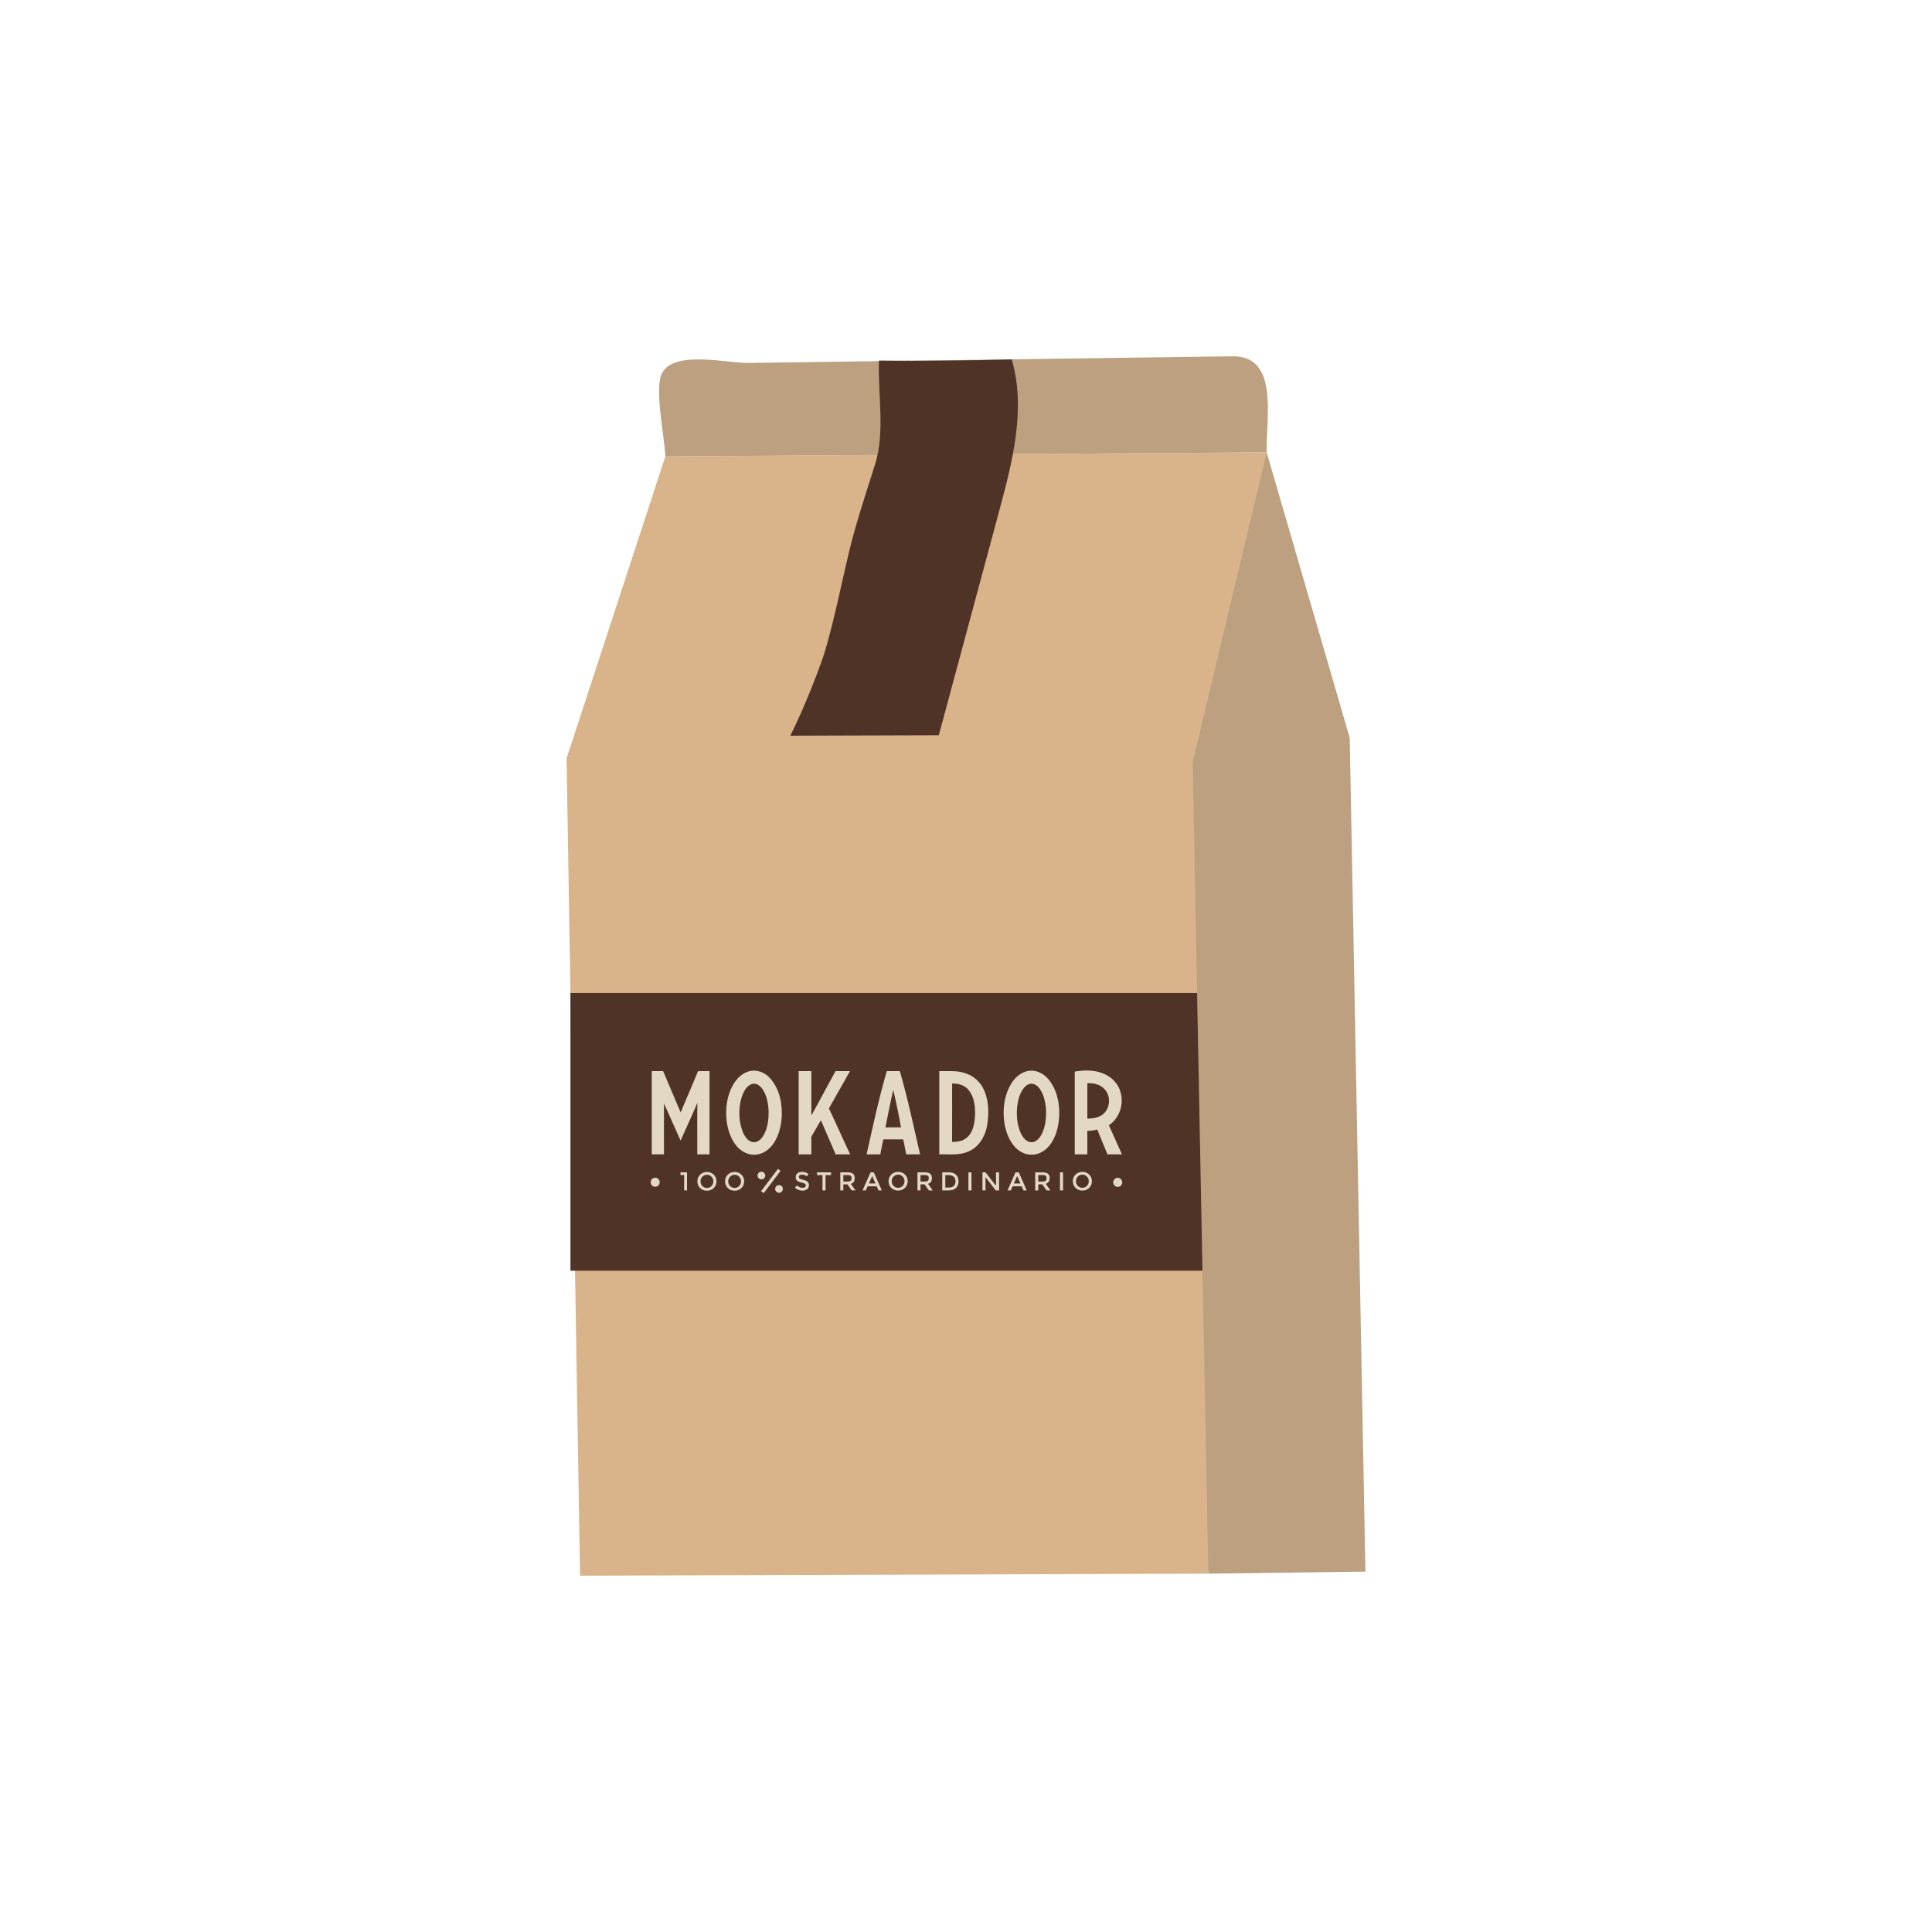<svg xmlns="http://www.w3.org/2000/svg" id="Calque_2" data-name="Calque 2" viewBox="0 0 1000 1000"><defs><style>.cls-1{fill:#bca080}.cls-2{fill:#d9b48b}.cls-3{fill:#e2d8c3}.cls-4{fill:#4f3327}</style></defs><path d="m655.636 234.156 42.974 147.747 8.13 431.55-81.302 1.064-46.459-450.683z" class="cls-1"/><path d="m293.26 392.533 51.104-156.251 311.272-2.126-38.328 160.503zM293.26 392.533l6.969 423.047 325.209-1.063-8.13-419.858z" class="cls-2"/><path d="M344.364 236.282c-.239-9.832-5.926-35.423-1.624-43.3 6.437-11.786 33.63-4.985 44.292-5.13l55.473-.759 110.944-1.515 62.504-.854c7.35-.1 14.7-.198 22.05-.301 24.152-.338 17.22 31.985 17.633 49.733z" class="cls-1"/><path d="M454.946 186.633c22.909.257 45.823.053 68.724-.61 7.404 25.323.542 52.369-6.317 77.845l-31.415 116.685-76.915.246c8.068-15.77 16.548-38.737 18.1-44.075 4.704-16.189 8.035-32.73 11.876-49.132 3.784-16.163 8.972-31.516 13.948-47.294 5.28-16.741 1.388-35.901 1.999-53.665M622.401 657.702h-327.14V513.97h324.357z" class="cls-4"/><path d="M389.298 561.083c-3 .908-4.477 4.085-5.401 6.832-1.769 5.897-1.643 12.424.643 18.156.965 2.17 2.474 4.511 4.95 5.066 2.27.466 4.307-1.202 5.42-3.02 2.43-3.853 2.96-8.541 2.915-12.983-.16-3.947-.933-8.04-3.15-11.39-1.16-1.69-3.189-3.326-5.377-2.66m-.799-6.76c3.744-.7 7.578.994 10.062 3.775 4.114 4.474 5.838 10.664 6.073 16.613.183 5.823-.86 11.915-4.082 16.854-2.155 3.322-5.716 5.983-9.787 6.084-3.602.226-7.037-1.627-9.342-4.313-3.24-3.747-4.779-8.659-5.352-13.529-.674-6.37.285-13.12 3.609-18.699 1.94-3.237 5.004-6.085 8.82-6.785M532.907 561.083c-1.38.327-2.444 1.37-3.261 2.468-2.143 2.998-2.944 6.731-3.247 10.337-.276 4.427.217 9.01 2.156 13.029 1.02 1.97 2.632 4.074 5.022 4.286 2.34.185 4.198-1.697 5.268-3.58 2.213-3.896 2.692-8.512 2.586-12.917-.217-3.807-.99-7.729-3.126-10.955-1.168-1.698-3.202-3.333-5.398-2.668m-.815-6.749c3.636-.692 7.38.885 9.866 3.525 4.17 4.377 5.971 10.529 6.279 16.454.248 5.964-.778 12.212-4.082 17.29-2.154 3.296-5.708 5.946-9.77 6.047-3.484.223-6.839-1.512-9.13-4.078-3.282-3.664-4.883-8.512-5.504-13.31-.77-6.436.13-13.233 3.394-18.892 1.935-3.35 5.035-6.3 8.947-7.036M562.81 578.987c2.445-.033 5.01-.32 7.15-1.621 4.667-2.676 5.457-9.995 1.64-13.71-2.225-2.39-5.637-3.165-8.79-2.969-.008 6.098 0 12.201 0 18.3m-6.521-24.33c4.843-.78 9.988-.945 14.597.932 4.343 1.657 8.02 5.32 9.139 9.907 1.766 6.189-.657 13.372-6.083 16.954 2.311 4.994 4.493 10.045 6.803 15.048h-7.53c-1.753-4.289-3.557-8.563-5.274-12.874-1.69.476-3.426.687-5.176.683.083 4.064.026 8.12.044 12.19h-6.522c.002-14.284-.004-28.553.002-42.84M337.343 554.402h5.9c3.037 7.12 5.985 14.277 9.08 21.368 2.95-7.106 6.038-14.179 8.96-21.321 1.99-.084 3.98-.017 5.97-.063-.01 14.377-.004 28.737-.004 43.112h-6.347c.046-8.897-.094-17.806.074-26.707-2.803 6.575-5.79 13.066-8.691 19.598-2.867-6.39-5.692-12.82-8.594-19.209-.05 8.772-.006 17.548-.014 26.318h-6.344c0-14.356 0-28.728.01-43.096M413.387 554.402h6.572c.007 7.67.007 15.338.007 23.008 4.19-7.655 8.309-15.357 12.516-23.008 2.481 0 4.98.025 7.48-.016-3.616 6.454-7.27 12.89-10.915 19.327 3.754 7.884 7.273 15.877 11.01 23.785-2.502.003-5.014 0-7.526 0-2.529-5.882-5.107-11.751-7.608-17.657-1.734 2.817-3.295 5.713-4.978 8.56.036 3.027.014 6.062.021 9.097h-6.582c0-14.356 0-28.728.003-43.096M462.337 564.158c-1.475 6.433-2.754 12.924-4.032 19.397 2.688-.06 5.379-.018 8.066-.024-1.2-6.485-2.503-12.962-4.034-19.373m-13.797 33.315c3.243-14.404 6.334-28.877 10.486-43.07h6.724c4.091 14.21 7.163 28.695 10.487 43.095-2.393 0-4.772 0-7.168.015-.525-2.585-1.013-5.176-1.547-7.767-3.443-.012-6.887 0-10.33 0-.56 2.58-1.043 5.174-1.543 7.752-2.377 0-4.74.015-7.11-.025M492.814 560.818c0 10.081.021 20.164-.022 30.247 2.843.036 5.879-.523 7.99-2.54 2.907-2.778 3.639-6.997 3.869-10.832.209-4.743-.29-10.014-3.529-13.753-2.037-2.396-5.29-3.148-8.308-3.122m-6.646-6.416c4.603.088 9.356-.432 13.76 1.208 4.172 1.373 7.625 4.597 9.392 8.605 2.473 5.518 2.585 11.81 1.714 17.705-.838 5.55-3.78 11.154-8.982 13.729-4.903 2.547-10.574 1.697-15.884 1.849zM337.476 613.565a2.233 2.233 0 0 1-.686-1.647c0-.635.224-1.193.686-1.64a2.227 2.227 0 0 1 1.641-.69c.64 0 1.186.232 1.644.69a2.21 2.21 0 0 1 .686 1.64c0 .637-.225 1.19-.686 1.647a2.256 2.256 0 0 1-1.644.68 2.24 2.24 0 0 1-1.64-.68M352.206 606.79h3.4v9.36h-1.5v-7.955h-1.9zM368.26 609.067a3.155 3.155 0 0 0-2.348-.995c-.93 0-1.711.337-2.35.995-.645.658-.959 1.457-.959 2.402 0 .945.314 1.739.959 2.403.639.669 1.42.995 2.35.995.924 0 1.713-.326 2.349-.995.64-.664.96-1.458.96-2.403 0-.945-.32-1.744-.96-2.402m1.158 5.855c-.949.925-2.116 1.382-3.507 1.382-1.393 0-2.563-.457-3.514-1.382-.946-.924-1.422-2.076-1.422-3.453s.476-2.528 1.422-3.458c.95-.925 2.121-1.388 3.514-1.388 1.39 0 2.558.463 3.507 1.388.945.93 1.42 2.08 1.42 3.458s-.475 2.529-1.42 3.453M382.595 609.067a3.158 3.158 0 0 0-2.351-.995c-.928 0-1.71.337-2.357.995-.632.658-.956 1.457-.956 2.402 0 .945.324 1.739.956 2.403.647.669 1.429.995 2.357.995.929 0 1.712-.326 2.351-.995.634-.664.954-1.458.954-2.403 0-.945-.32-1.744-.954-2.402m1.156 5.855c-.942.925-2.118 1.382-3.507 1.382-1.397 0-2.566-.457-3.518-1.382-.942-.924-1.41-2.076-1.41-3.453s.468-2.528 1.41-3.458c.952-.925 2.12-1.388 3.518-1.388 1.389 0 2.565.463 3.507 1.388.945.93 1.422 2.08 1.422 3.458s-.477 2.529-1.422 3.453M415.071 608.017c-.458 0-.832.1-1.13.28-.293.192-.442.473-.442.855 0 .38.15.673.443.87.297.205.924.417 1.88.653.961.23 1.684.559 2.174.976.48.422.728 1.04.728 1.855 0 .818-.309 1.475-.927 1.99-.61.507-1.424.764-2.42.764-1.465 0-2.764-.51-3.897-1.514l.992-1.196c.941.83 1.924 1.237 2.937 1.237.513 0 .92-.112 1.225-.332.294-.217.44-.509.44-.87s-.137-.644-.419-.844c-.282-.201-.77-.388-1.454-.548-.684-.165-1.21-.317-1.569-.457a3.712 3.712 0 0 1-.946-.538c-.558-.423-.838-1.066-.838-1.93 0-.866.317-1.539.944-2.005.634-.47 1.416-.7 2.342-.7.6 0 1.194.09 1.784.292a4.618 4.618 0 0 1 1.523.83l-.838 1.194c-.279-.255-.656-.456-1.133-.618a4.3 4.3 0 0 0-1.399-.244M427.296 608.232v7.917h-1.58v-7.917h-2.839v-1.442h7.26v1.442zM440.3 611.153c.324-.271.48-.72.48-1.328 0-.613-.156-1.036-.492-1.26-.33-.232-.918-.343-1.768-.343h-2.009v3.343h1.97c.893 0 1.498-.141 1.819-.412m2.104-1.323c0 1.544-.673 2.52-2.02 2.915l2.446 3.403h-2.006l-2.238-3.146h-2.075v3.146h-1.578v-9.359h3.479c1.427 0 2.45.242 3.066.724.615.477.926 1.251.926 2.317M453.132 612.56l-1.696-3.86-1.698 3.86zm-4.046 1.457-.937 2.132h-1.684l4.123-9.359h1.684l4.134 9.36h-1.686l-.941-2.133zM467.219 609.002c-.635-.665-1.425-.996-2.35-.996-.927 0-1.715.331-2.353.996-.636.652-.961 1.456-.961 2.397 0 .944.325 1.744.961 2.406.638.665 1.426.992 2.353.992.925 0 1.715-.327 2.35-.992.64-.662.953-1.462.953-2.406 0-.94-.314-1.745-.953-2.397m1.155 5.86c-.941.92-2.115 1.383-3.505 1.383-1.396 0-2.563-.463-3.508-1.383-.95-.93-1.426-2.08-1.426-3.463 0-1.378.476-2.529 1.426-3.448.945-.931 2.112-1.389 3.508-1.389 1.39 0 2.564.458 3.505 1.389.948.92 1.428 2.07 1.428 3.448 0 1.383-.48 2.534-1.428 3.463M480.247 611.153c.318-.271.473-.72.473-1.328 0-.613-.157-1.036-.493-1.26-.33-.232-.913-.343-1.766-.343h-2.01v3.343h1.973c.891 0 1.5-.141 1.823-.412m2.1-1.323c0 1.544-.669 2.52-2.019 2.915l2.453 3.403h-2.013l-2.234-3.146h-2.084v3.146h-1.578v-9.359h3.488c1.423 0 2.449.242 3.065.724.614.477.922 1.251.922 2.317M494.546 611.469c0-2.15-1.224-3.222-3.684-3.222h-1.577v6.414h1.755c1.136 0 2-.261 2.603-.81.606-.537.903-1.336.903-2.382m.25-3.459c.9.82 1.35 1.955 1.35 3.408 0 1.464-.437 2.61-1.316 3.463-.872.845-2.215 1.267-4.019 1.267h-3.108v-9.358h3.217c1.678 0 2.971.407 3.875 1.22M501.258 606.789h1.579v9.359h-1.579zM515.54 606.79h1.578v9.36H515.4l-5.3-6.831v6.83h-1.584v-9.36h1.584l5.438 6.987zM528.173 612.56l-1.7-3.86-1.704 3.86zm-4.044 1.457-.942 2.132h-1.689l4.128-9.359h1.688l4.126 9.36h-1.692l-.937-2.133zM541.192 611.153c.317-.271.486-.72.486-1.328 0-.613-.17-1.036-.506-1.26-.328-.232-.916-.343-1.766-.343h-2.008v3.343h1.968c.89 0 1.5-.141 1.826-.412m2.094-1.323c0 1.544-.671 2.52-2.016 2.915l2.451 3.403h-2.012l-2.237-3.146h-2.074v3.146h-1.577v-9.359h3.475c1.432 0 2.453.242 3.074.724.61.477.916 1.251.916 2.317M548.649 606.789h1.581v9.359h-1.581zM562.582 609.002c-.632-.665-1.42-.996-2.347-.996-.929 0-1.711.331-2.355.996-.636.652-.955 1.456-.955 2.397 0 .944.32 1.744.955 2.406.644.665 1.426.992 2.355.992.928 0 1.715-.327 2.347-.992.645-.662.96-1.462.96-2.406 0-.94-.315-1.745-.96-2.397m1.16 5.86c-.945.92-2.112 1.383-3.507 1.383-1.393 0-2.568-.463-3.511-1.383-.942-.93-1.417-2.08-1.417-3.463 0-1.378.475-2.529 1.417-3.448.943-.931 2.118-1.389 3.511-1.389 1.395 0 2.562.458 3.508 1.389.942.92 1.42 2.07 1.42 3.448 0 1.383-.478 2.534-1.42 3.463M576.898 613.62c-.458-.462-.693-1.01-.693-1.643 0-.644.235-1.187.693-1.649.456-.452 1.002-.69 1.638-.69.644 0 1.187.238 1.65.69.453.462.686 1.005.686 1.649 0 .633-.233 1.181-.687 1.644a2.252 2.252 0 0 1-1.649.684 2.232 2.232 0 0 1-1.638-.684M393.19 610.228c-.49-.263-.82-.64-.989-1.16a1.89 1.89 0 0 1 .138-1.51 1.912 1.912 0 0 1 1.155-.985 1.904 1.904 0 0 1 1.516.126c.49.26.814.638.982 1.156.167.523.124 1.03-.127 1.518a1.938 1.938 0 0 1-1.157.986 1.928 1.928 0 0 1-1.518-.131M402.667 605.024l-8.732 11.527 1.372 1.016 8.736-11.572zM402.31 617.16a1.889 1.889 0 0 1-.984-1.157 1.938 1.938 0 0 1 .13-1.518 1.95 1.95 0 0 1 1.158-.985c.52-.16 1.024-.121 1.513.13.493.257.826.65.986 1.162.166.518.12 1.02-.128 1.512-.256.493-.638.82-1.159.991a1.93 1.93 0 0 1-1.515-.135" class="cls-3"/></svg>